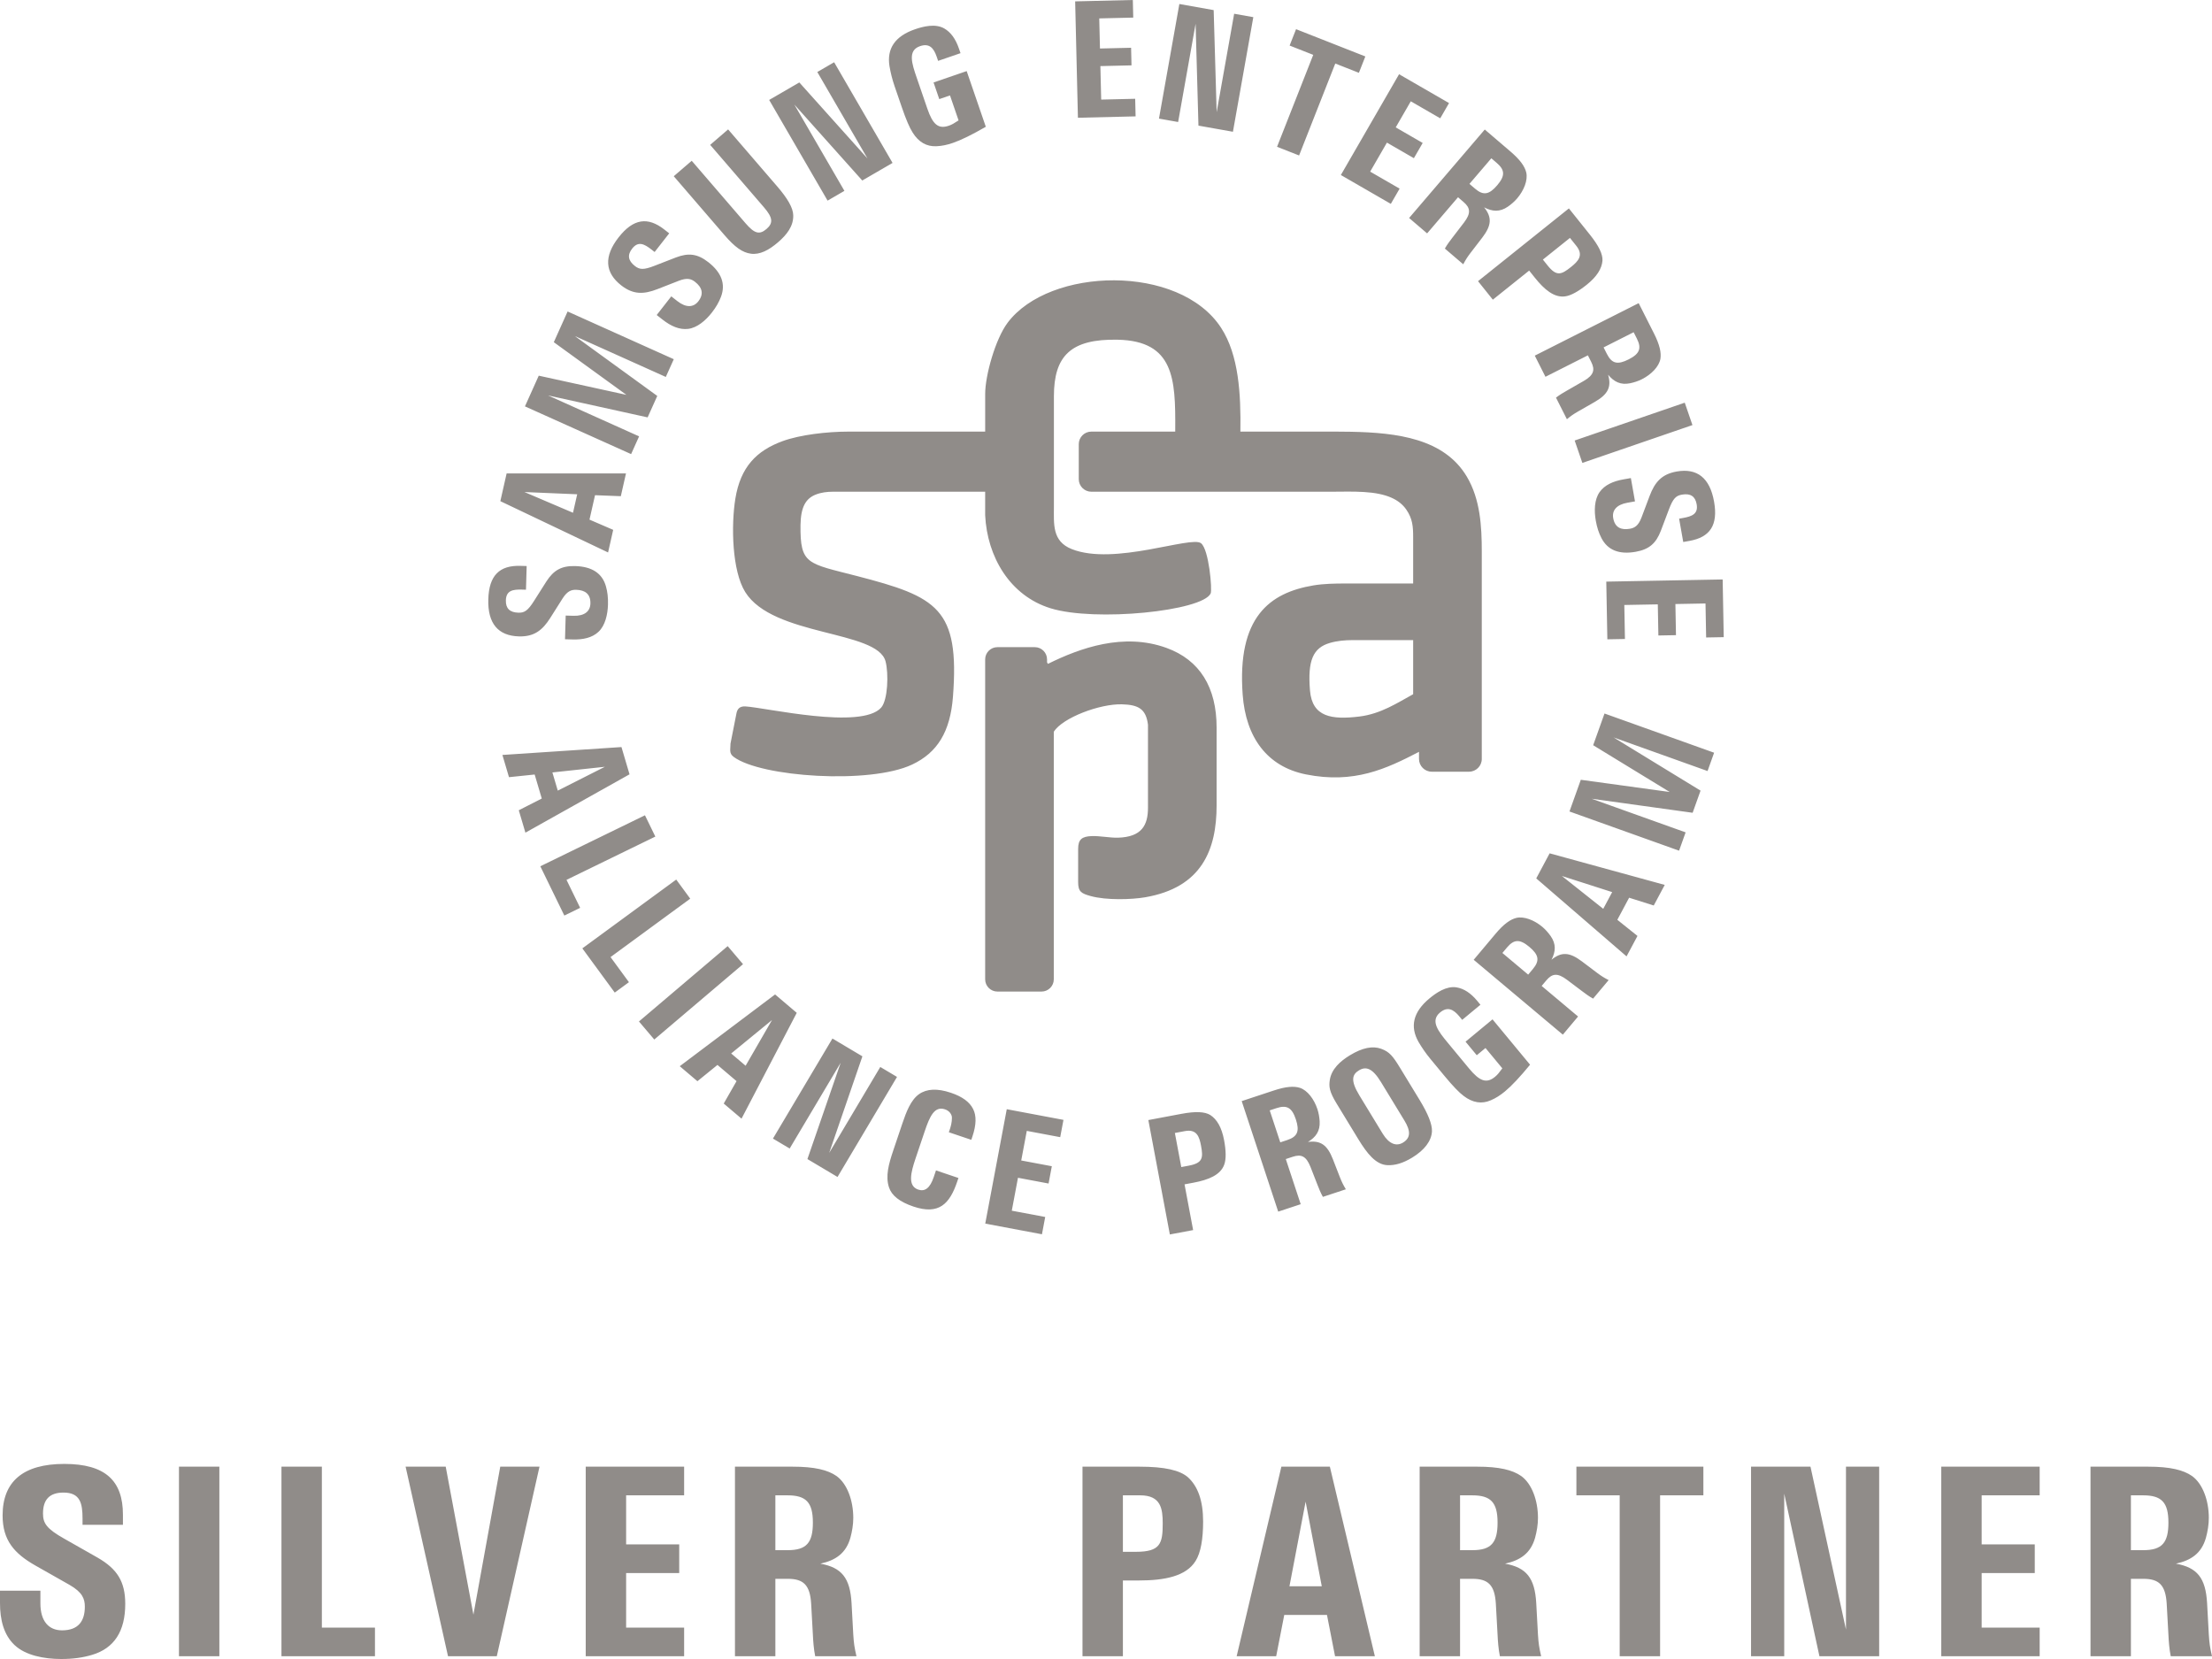 <?xml version="1.0" encoding="UTF-8"?>
<!DOCTYPE svg PUBLIC "-//W3C//DTD SVG 1.1//EN" "http://www.w3.org/Graphics/SVG/1.1/DTD/svg11.dtd">
<!-- Creator: CorelDRAW 2020 (64-Bit) -->
<svg xmlns="http://www.w3.org/2000/svg" xml:space="preserve" width="100%" height="100%" version="1.1" style="shape-rendering:geometricPrecision; text-rendering:geometricPrecision; image-rendering:optimizeQuality; fill-rule:evenodd; clip-rule:evenodd"
viewBox="0 0 79999.9 60000.1"
 xmlns:xlink="http://www.w3.org/1999/xlink"
 xmlns:xodm="http://www.corel.com/coreldraw/odm/2003">
 <defs>
  <style type="text/css">
   <![CDATA[
    .fil0 {fill:#908C89;fill-rule:nonzero}
   ]]>
  </style>
 </defs>
 <g id="Layer_x0020_1">
  <g id="_1619464275680">
   <path class="fil0" d="M20348.1 21641.4c173.1,-270.5 321.3,-315.2 492.6,-310.3 324.1,9.3 521.9,155.8 512.1,498.3 -8.1,281.4 -215,453 -612.6,441.6l-281.4 -8.1 -24.5 856.3 275.2 7.9c373.1,10.7 705.7,-59.3 938.4,-279.2 239.1,-225.7 330.1,-621 340.5,-981.9 7.2,-250.7 -17.5,-459.5 -73,-657 -133.3,-475.3 -505.8,-718.5 -1111.3,-735.9 -495.5,-14.2 -781.8,148.9 -1044.5,557.7l-442.4 697.3c-230.9,366.8 -355.3,436.7 -569.4,430.6 -311.9,-9 -460.8,-154.1 -452.4,-447.7 10.2,-354.7 250.1,-396.8 586.6,-387.1l140.6 4 24.6 -856.3 -226.3 -6.5c-752.3,-21.6 -1136.1,340.8 -1161.1,1209.3 -25.1,874.7 353.9,1320.1 1106.3,1341.8 550.4,15.8 851,-220.4 1133.2,-665.3l448.8 -709.5zm30760.5 3465.8l0 -1956.5 -2194.8 0c-272.9,0 -551.5,25 -814.8,101.2 -608.2,176.1 -813,630.2 -721.3,1724.6 80,956.1 784.6,1059.1 1782.3,938 781.2,-94.9 1383.1,-498.5 1948.6,-807.3zm-14670.2 -13430.7c1514.9,-2024.7 6218.6,-2138 7725.1,180.5 641.2,986.7 716.9,2399.6 696.7,3752.5l2880.7 0c371.8,0 742.9,-1.5 1114.8,5.7 1669.2,32.3 3375.3,244.1 4195.4,1624.9 485.6,817.7 539.5,1798.6 539.5,2708.5l0 6894.6 0 605.7c0,253.4 -207.3,460.7 -460.7,460.7l-1348.9 0c-253.4,0 -460.8,-207.3 -460.8,-460.7l0 -257.7c-1183.7,614.4 -2347.6,1165 -4089.7,816.1 -1409.1,-282.3 -2173.8,-1343.6 -2287.3,-2881.4 -207.1,-2807.3 974.7,-3688.7 2557.1,-3953.8 377.1,-63.2 794.6,-69.3 1163,-69.3l2445.3 0 0 -1682.2c0,-374.2 -21.2,-661.3 -245.9,-987.9 -256.1,-372.2 -718.9,-589.1 -1533.2,-638.8 -411.9,-25.2 -765.5,-10.4 -1168.9,-10.4l-8692.1 0c-249.4,0 -453.4,-204.1 -453.4,-453.5l0 -1267.1c0,-249.4 204,-453.4 453.4,-453.4l3034.9 0 0.7 -97.3c11.4,-1808.7 -46.2,-3180.1 -2074.5,-3225.7 -1713.5,-38.6 -2313.6,595.8 -2313.6,2043.6l0 3980.4c0,640.4 -70.5,1264.5 645.5,1548.1 1534.4,611.8 4316.8,-490.6 4675.2,-212 287.5,223.5 409.9,1685.2 348.4,1816.1 -298.7,636.2 -4175.5,1035.1 -5790.1,536.4 -1476.3,-455.9 -2291.9,-1868.5 -2365.1,-3363.6l0 -852 -5502.9 0c-211.5,0 -426.3,25.5 -624.3,103.4 -362,142.4 -540.2,449.5 -551.4,1096.7 -16,1445.1 246.1,1383.5 2046.7,1850.4 2895.4,750.9 3712,1166.6 3467,4363.4 -97.2,1269.1 -564.1,2023.2 -1476.4,2453.6 -1528.1,721.1 -5471.4,454.3 -6452.8,-276.3 -177.5,-132.2 -116.4,-258.6 -116.4,-482.9l211.9 -1074.6c28.8,-172.2 114.8,-281.8 330.1,-268.9 737,44 4191.7,852.4 4907.2,42.8 240.8,-272.4 275.5,-1231.1 157.6,-1674.1 -301.4,-1133 -4066.1,-888.5 -5074.6,-2505.4 -479.8,-769.2 -513.4,-2415.6 -356.1,-3380.6 186.2,-1142.8 766.3,-1732.8 1705.2,-2076.3 629.3,-230.3 1603.7,-345.2 2395.2,-345.2l4934 0 0 -1360.6c0,-675.9 371.1,-1987.7 808.5,-2572.4zm1673.4 14786.7l0 8955.7c0,243.2 -199,442.2 -442.1,442.2l-1597.6 0c-243.3,0 -442.2,-199 -442.2,-442.2l0 -2997.4 0 -5576.4 0 -2997.4c0,-243.2 198.9,-442.3 442.2,-442.3l1353.8 0c243.3,0 442.3,199.1 442.3,442.3l0 108.5c9.8,15.4 20.4,33 32,53.4 1166.4,-576.9 2736.6,-1139 4286.1,-577.8 1206.9,437 1814.3,1427 1814.3,2885.6l0 2810c0,1598.6 -531.9,2975.1 -2592.6,3325.3 -476.1,81 -1391.4,112.5 -1961.8,-45.6 -338.8,-93.9 -453.6,-155.3 -453.6,-505.1l0 -1199.1c0,-343.3 134.8,-452.3 492,-464.7 294.5,-10.2 662.6,65.8 945.2,58.1 869.1,-23.8 1088.8,-457.2 1088.8,-1087.3l0 -2997.4c-70.9,-566.3 -336.6,-723.1 -942.5,-739.2 -802.3,-21.4 -2141.2,483.7 -2464.3,990.8zm-18774.8 1548.2l257 868.4 -831.5 424.7 239.7 809.7 3765.8 -2110 -291.7 -985.7 -4305.9 285.2 237.9 803.9 928.7 -96.2zm835.9 582.2l-194.5 -657.2 1898.6 -204.5 -1704.1 861.7zm3153.1 892.2l-3784.5 1844 868.4 1782.3 572.1 -278.8 -493.2 -1012.1 3212.4 -1565.3 -375.2 -770.1zm1130.9 2324.7l-3395.6 2488.5 1172 1599.1 513.3 -376.2 -665.5 -908.1 2882.2 -2112.4 -506.4 -690.9zm2415.4 3060l-554.4 -653 -3209.1 2724.9 554.5 653 3209 -2724.9zm-924.2 3643.9l690.3 586.1 -463.5 810.5 643.7 546.6 1997.1 -3826.9 -783.5 -665.3 -3447.8 2595.1 639 542.6 724.7 -588.7zm1018.2 29.8l-522.4 -443.6 1477.1 -1210.2 -954.7 1653.8zm4223.8 -340.5l-1083.4 -644.1 -2151.5 3618.5 604.8 359.6 1845 -3103.1 -1203.3 3484.6 1088.7 647.4 2151.5 -3618.6 -604.9 -359.6 -1848.1 3108.3 1201.2 -3493zm2661.2 4125.6l-82 243.5c-134.9,400.2 -321.1,531.1 -558.9,450.9 -394.2,-132.9 -268.8,-620.1 -96.7,-1130.3l330.3 -979.9c183.7,-545.1 355.3,-919.9 732.2,-792.9 127.5,43.1 208.5,128.5 243,237 21,71.6 2.9,278.6 -53.8,446.7l-48.8 145 811.7 273.7 41.1 -121.8c140.7,-417.5 149.6,-750.3 24.6,-992.6 -126.8,-255.8 -391.2,-448.3 -802.9,-587.1 -492.9,-166.1 -874.1,-146.1 -1153.4,50.3 -296.8,209.9 -460.8,638.9 -603.5,1062.2l-328.4 974.2c-166.1,492.8 -287.6,929.7 -153.5,1336.5 95.8,290.6 379.4,521.8 883.9,691.8 921.9,310.8 1310.3,-94.2 1584,-906l42.9 -127.5 -811.8 -273.7zm4610.4 -1827.7l-2050.6 -385.6 -778 4137.4 2050.7 385.6 117.6 -625.5 -1208.8 -227.2 224 -1190.7 1106.4 208.1 117.7 -625.5 -1106.6 -208 201.3 -1070.4 1208.7 227.3 117.6 -625.5zm4689.8 3986.1l-310.9 -1653.7 330.7 -62.2c535.2,-100.7 969.3,-275.7 1104.4,-649.8 74.3,-200.7 65.9,-510.5 -5.4,-889.3 -84.8,-451 -253,-749.4 -500.7,-908.2 -196.7,-118.7 -524.1,-138.1 -1047.3,-39.7l-1190.6 223.9 777.9 4137.3 841.9 -158.3zm-660.3 -3511.9l360.8 -67.9c432.9,-81.4 524.4,206.5 584.4,525.3 82.5,438.9 68.3,628.3 -442.8,724.5l-270.6 50.8 -231.8 -1232.7zm4550.9 2575.8l-539.3 -1632.7 249.8 -82.5c313.8,-103.6 489.6,-20 643.4,367.4l251.7 645.1c49.9,131.7 117.2,296.3 196.2,437.8l830.8 -274.4c-102,-172.5 -140.5,-250.1 -213.6,-432.1l-255.5 -656.7c-203.8,-519.1 -445.1,-684.2 -902,-623.5 284.9,-171.5 444.2,-391.7 423.9,-745.8 -9.3,-145.2 -34.1,-298.1 -80.1,-437.5 -120.9,-366.1 -360,-680.2 -628.7,-771.9 -216.6,-70.2 -506.9,-51.6 -948.4,94.2l-1162 383.9 1320.4 3997.4 813.4 -268.7zm-1120.8 -3393.2l244 -80.6c371.8,-122.8 559.2,-23.6 701.3,406.3 140.1,424.2 64.1,623.3 -313.6,748.1l-249.8 82.5 -381.9 -1156.3zm3203 1039.6c315.1,517.3 634.8,924.5 1053.6,941.7 272.9,12.8 565.1,-72 894.4,-272.6 449.4,-273.7 699.1,-604.9 716.7,-952.4 8.8,-256.1 -140.6,-630.8 -446.2,-1132.5l-703.5 -1154.9c-264.2,-433.8 -386.9,-588.2 -689.9,-697.5 -303,-109.2 -670.8,-42.7 -1130.7,237.4 -350.1,213.2 -664.1,497.7 -724.5,892.6 -37.2,244.8 -13.9,424.1 243.9,847.4l786.2 1290.8zm884.4 -194.8l-846.7 -1390.1c-340.6,-559.1 -242.2,-762.3 -12.3,-902.4 250.9,-152.8 487.4,-82 796.2,425l846.7 1390c229.1,376.3 230.8,626.1 -51.4,797.9 -235.1,143.3 -503.3,55.8 -732.5,-320.4zm3533.7 -4665l-113.1 -136.7c-234.1,-282.8 -483.5,-449.7 -757.5,-492.9 -364.2,-56.2 -731.7,200.4 -972.1,399.4 -593.9,491.5 -713.2,1019.1 -396.2,1574.9 116.1,197.9 257.2,406.7 428.9,614.1l514.9 622.2c296.5,358.3 526.1,597.2 688.6,716.9 324.3,247.9 654,300.7 980.4,157.6 176.5,-74.6 342.9,-180.6 512.6,-321 240.5,-199 544.7,-522.3 908.2,-966.1l-1357.7 -1640.4 -975.8 807.6 405.7 490.2 315.9 -261.4 608.6 735.3c-119.6,162.6 -169.2,227.4 -263.5,305.5 -311.1,257.5 -562.2,155.6 -940.7,-301.7l-760.7 -919.2c-343.4,-414.8 -654.7,-800.5 -287,-1104.8 268.7,-222.4 480.7,-119.8 695.3,139.5l105.3 127.2 659.9 -546.2zm3530.6 425.2l-1316.8 -1105.7 169.1 -201.5c212.5,-253 406.1,-274.2 740.5,-25.4l553.2 416.5c111.6,85.8 255.4,190.5 396.9,269.4l562.7 -670.1c-177.5,-93.2 -251,-138.8 -408.8,-255.4l-562.5 -424.4c-446.1,-334.6 -738.3,-348.2 -1095.1,-56.5 152.3,-295.6 172.2,-566.6 -31.2,-857.2 -84.2,-118.7 -185.7,-235.8 -298.1,-330.2 -295.2,-247.9 -663.7,-389.5 -940.5,-326.3 -221.2,54.1 -458.4,222.4 -757.4,578.5l-786.9 937.2 3224 2707.1 550.9 -656zm-2736.7 -2297.9l165.2 -196.8c251.9,-299.9 463.4,-314 810.2,-22.8 342.1,287.2 382,496.5 126.3,801.1l-169.2 201.5 -932.5 -783zm4156.6 -1199.7l426.8 -798.8 890.3 281.4 397.9 -744.7 -4162.9 -1142 -484.4 906.7 3266.1 2820.4 395 -739.4 -728.8 -583.6zm-186.4 -1001.5l-322.9 604.4 -1495.4 -1187.5 1818.3 583.1zm-1134.3 -4062.6l-410.1 1146.6 3964 1417.7 236.9 -662.6 -3399.3 -1215.8 3652.8 507.2 286.4 -800.9 -3145.8 -1924.4 3399.3 1215.7 237 -662.6 -3964 -1417.7 -410.1 1146.6 2767.7 1691.7 -3214.8 -441.5zm-35852.3 -9409l200.1 -883.2 933 35.7 186.6 -823.5 -4316.7 0.7 -227.1 1002.6 3896.1 1855.2 185.3 -817.6 -857.3 -369.9zm-444.9 -916.4l-151.4 668.4 -1756.4 -749.3 1907.8 80.9zm-1390.1 -4289.7l-499.3 1110.6 3839.7 1726.1 288.5 -641.8 -3292.8 -1480.2 3601.4 793.8 348.7 -775.8 -2984.2 -2166.7 3292.8 1480.2 288.6 -641.8 -3839.8 -1726.1 -499.3 1110.7 2625.6 1904.8 -3169.9 -693.8zm5072.3 -3434.5c299.7,-115.3 445.6,-63.5 580.6,42.1 255.6,199.6 328,434.9 117,704.8 -173.3,221.9 -441.6,237.4 -755,-7.5l-221.9 -173.3 -527.4 675 217 169.5c294.1,229.8 603.5,370.6 921.2,331.6 326.4,-40.1 634,-304.5 856.3,-589 154.4,-197.7 258.4,-380.5 330.8,-572.4 174.4,-461.7 18.5,-878.5 -458.8,-1251.4 -390.5,-305.2 -717.8,-343.5 -1171.7,-170.1l-769.7 299.3c-403.4,158.5 -545.1,141.1 -713.8,9.2 -245.9,-192.2 -279.8,-397.2 -98.9,-628.7 218.5,-279.6 436.7,-171.3 701.9,36l110.8 86.6 527.5 -675 -178.5 -139.4c-593,-463.4 -1116.9,-399.1 -1651.9,285.6 -538.7,689.5 -497.6,1272.9 95.4,1736.3 434,339 816.1,327 1307.1,136l782 -305.2zm459.6 -4337.6l-649.1 559.1 1829.1 2123.3c383.4,445.1 655.3,638.8 964.7,679.2 318,41.1 642.8,-125.6 976.6,-413.2 315.3,-271.5 564,-582.8 550.4,-982.9 -6.6,-260.9 -202.5,-600.9 -574,-1032l-1781 -2067.7 -649.1 559.1 1944.9 2257.8c319.4,370.8 343.8,567.9 93.5,783.6 -259.7,223.6 -441.7,162.4 -761.1,-208.5l-1944.9 -2257.8zm3891.6 -2832.4l-1090.3 632.5 2112.7 3641.4 608.6 -353.2 -1811.7 -3122.6 2457.5 2748 1095.5 -635.7 -2112.7 -3641.3 -608.7 353.2 1814.9 3127.9 -2465.8 -2750.2zm5830.2 -1059.2l-57.7 -167.9c-119.3,-347.2 -293.8,-591.3 -535,-728.4 -321,-180.9 -755.4,-70.4 -1050.5,31 -729.1,250.6 -1026.8,702.3 -926.1,1334.1 38.8,226.1 97.2,471.3 184.7,725.9l262.5 763.8c151.1,439.8 281.7,744.4 391.6,913.7 216.1,346.3 505.9,511.9 861.8,493.2 191.5,-7.6 384.6,-48.1 593,-119.7 295.1,-101.5 693.8,-296.7 1190.4,-583.8l-692 -2013.8 -1197.9 411.6 206.8 601.9 387.7 -133.3 310.2 902.8c-169.2,109.9 -238.5,153.1 -354.2,192.9 -381.9,131.2 -581,-52.7 -773.9,-614l-387.8 -1128.5c-175,-509.2 -330.3,-979.9 121.1,-1135 329.8,-113.3 492,57.4 601.4,375.6l53.7 156.3 810.2 -278.4zm6231.9 -1922.9l-2086 49.7 100.3 4208.7 2086 -49.8 -15.2 -636.1 -1229.5 29.3 -28.9 -1211.3 1125.5 -26.8 -15.1 -636.2 -1125.6 26.8 -25.9 -1088.8 1229.5 -29.3 -15.1 -636.2zm2923.8 365.5l-1241 -220.7 -737.2 4144.8 692.8 123.2 632.2 -3554.4 102.8 3685.1 1247 221.8 737.2 -4144.8 -692.8 -123.2 -633.2 3560.4 -107.8 -3692.2zm2979.7 689.9l-233 592.2 854.1 336.1 -1308.7 3325.2 797.1 313.8 1308.7 -3325.3 854.1 336.2 233 -592.2 -2505.3 -986zm5532.2 2672.5l-1806.9 -1043.5 -2105.3 3645.5 1806.9 1043.5 318.2 -551 -1065 -615.1 605.9 -1049.2 975 563.1 318.2 -551.1 -974.9 -563.1 544.6 -943.1 1065.1 615.1 318.2 -551.1zm-792.6 4713l1117.5 -1306.7 200 171c251.1,214.8 270.6,408.6 18.7,740.7l-421.6 549.3c-86.8,110.9 -192.8,253.7 -272.9,394.5l664.9 568.8c94.8,-176.7 141.1,-249.7 259,-406.5l429.6 -558.6c338.6,-443.1 354.9,-735.1 66.5,-1094.5 294.1,154.9 565,177.2 857.4,-23.5 119.5,-83.1 237.4,-183.5 332.9,-295 250.5,-293 395.5,-660.2 334.8,-937.6 -52,-221.6 -218.2,-460.3 -571.6,-762.6l-930 -795.4 -2736.3 3199.3 651.1 556.8zm2322.6 -2715.7l195.3 167.1c297.6,254.5 309.8,466.2 15.4,810.3 -290.3,339.5 -500,377.5 -802.2,119l-199.9 -171 791.4 -925.4zm54.3 5112.8l1313.5 -1051.7 210.3 262.7c340.4,425.1 698.9,725.9 1092.6,669.4 212.1,-28.8 481.5,-181.8 782.5,-422.7 358.2,-286.9 542.5,-575.6 566.3,-868.9 12.3,-229.4 -124.5,-527.5 -457.2,-943.1l-757.3 -945.7 -3286.2 2631.3 535.5 668.7zm2789.4 -2233.5l229.5 286.6c275.3,343.9 64.3,559.9 -188.9,762.6 -348.7,279.3 -522.6,355.8 -847.7,-50.2l-172.1 -215 979.2 -784zm-886.2 5022.5l1534.7 -775.4 118.7 234.8c149,294.9 92.3,481.3 -268,690.7l-600.6 344.6c-122.9,68.9 -275.8,159.9 -404,258.9l394.7 781c155.4,-126.5 226.3,-176.1 395.5,-275.3l611.6 -350.1c483.2,-278.5 610.7,-541.7 482.9,-984.4 211.9,256.3 453.2,381.2 800.4,308.5 142.2,-30.6 289.8,-77.8 420.8,-144 344.1,-173.9 619.3,-456.8 670.2,-736.2 37.3,-224.5 -24.1,-508.9 -233.8,-924l-551.9 -1092.2 -3757.5 1898.5 386.3 764.6zm3189.5 -1611.5l115.9 229.3c176.6,349.5 106.3,549.6 -297.8,753.8 -398.7,201.4 -606.9,155.8 -786.3,-199.2l-118.6 -234.8 1086.8 -549.1zm2126.6 3358.1l-278.4 -810.1 -3981.3 1368.2 278.4 810.1 3981.3 -1368.2zm-1843.8 3346.1c-114.8,300 -250.8,373.7 -419.5,403.6 -319.4,56.5 -542.8,-46.9 -602.4,-384.4 -49.1,-277.1 118.9,-487 510.5,-556.4l277.2 -49 -149.3 -843.5 -271.1 48c-367.5,65 -679.1,200.9 -862.5,463.3 -188.5,269.4 -197.6,675 -134.7,1030.5 43.8,247 110.1,446.5 204.4,628.7 226.8,438.4 640.8,601.2 1237.3,495.7 488.1,-86.3 735.4,-304.1 910,-757.6l292.1 -772.4c151.9,-406 259.6,-499.6 470.5,-536.9 307.3,-54.4 482.4,57.6 533.6,346.8 61.8,349.4 -164.6,439.3 -496,497.9l-138.6 24.5 149.2 843.5 222.9 -39.4c741.2,-131.1 1043.7,-563.7 892.3,-1419.3 -152.4,-861.6 -613.7,-1221.2 -1354.8,-1090.1 -542.3,96 -788.9,388.1 -975.2,880.9l-295.9 785.6zm2975.2 4323.6l-38.8 -2086.3 -4209.1 78.3 38.7 2086.2 636.3 -11.8 -22.8 -1229.7 1211.3 -22.5 20.9 1125.7 636.3 -11.9 -20.9 -1125.7 1088.9 -20.2 22.9 1229.7 636.3 -11.8z"/>
   <path class="fil0" d="M2515.1 57319.3c469.6,269.1 553.1,508.2 553.1,787.3 0,528.1 -240,857 -824.4,857 -480.1,0 -782.8,-328.9 -782.8,-976.6l0 -458.4 -1461 0 0 448.4c0,607.9 135.6,1146 521.7,1514.7 396.6,378.7 1075,508.4 1690.8,508.4 427.9,0 782.7,-50 1116.7,-149.6 803.6,-239.2 1200.2,-857 1200.2,-1843.6 0,-807.2 -292.3,-1265.6 -1001.9,-1674.1l-1210.7 -687.6c-636.6,-358.8 -761.8,-558.1 -761.8,-906.9 0,-508.2 240,-757.3 740.9,-757.3 605.4,0 688.8,388.6 688.8,936.7l0 229.2 1461.1 0 0 -368.7c0,-1225.7 -636.5,-1833.7 -2118.5,-1833.7 -1492.4,0 -2233.5,637.9 -2233.5,1863.6 0,896.9 417.6,1375.2 1189.8,1813.6l1231.5 697.6zm5418.5 -4275.1l-1461.1 0 0 6856.1 1461.1 0 0 -6856.1zm2245.7 0l0 6856.1 3381.6 0 0 -1036.4 -1920.3 0 0 -5819.7 -1461.3 0zm5940.5 0l-1450.7 0 1534.2 6856.1 1763.8 0 1544.5 -6856.1 -1419.3 0 -970.6 5351.4 -1001.9 -5351.4zm8622.5 0l-3559 0 0 6856.1 3559 0 0 -1036.4 -2097.7 0 0 -1973.1 1920.3 0 0 -1036.4 -1920.3 0 0 -1773.8 2097.7 0 0 -1036.4zm3299.9 6856.1l0 -2800.2 448.8 0c563.6,0 803.6,219.2 845.4,896.8l62.5 1126.1c10.5,229.2 31.3,518.2 83.6,777.3l1492.4 0c-73.1,-318.9 -94,-458.4 -114.8,-777.3l-62.6 -1146c-52.2,-906.8 -354.9,-1285.5 -1127.2,-1425 553.1,-119.6 928.8,-378.7 1085.4,-936.7 62.6,-229.2 104.4,-478.4 104.4,-717.5 0,-627.8 -219.2,-1235.7 -605.3,-1514.7 -313.2,-219.3 -793.3,-338.9 -1586.4,-338.9l-2087.4 0 0 6856.1 1461.2 0zm0 -5819.7l438.3 0c668,0 918.4,249.2 918.4,986.6 0,727.4 -229.6,996.5 -907.9,996.5l-448.8 0 0 -1983.1zm12568.8 5819.7l0 -2740.4 574 0c928.9,0 1711.6,-149.5 2056.1,-707.6 187.8,-298.9 271.3,-797.2 271.3,-1425 0,-747.4 -187.9,-1275.5 -553.2,-1604.4 -292.3,-249.1 -835,-378.7 -1743,-378.7l-2066.4 0 0 6856.1 1461.2 0zm0 -5819.7l626.2 0c751.4,0 814,488.3 814,1016.5 0,727.4 -83.5,1026.4 -970.6,1026.4l-469.6 0 0 -2042.9zm5835.9 4324.9l1544.7 0 292.3 1494.8 1440.2 0 -1628 -6856.1 -1753.5 0 -1617.6 6856.1 1429.7 0 292.2 -1494.8zm1356.8 -1036.4l-1168.9 0 584.5 -3059.3 584.4 3059.3zm5001.1 2531.2l0 -2800.2 448.8 0c563.6,0 803.7,219.2 845.5,896.8l62.5 1126.1c10.5,229.2 31.3,518.2 83.6,777.3l1492.4 0c-73.1,-318.9 -94,-458.4 -114.8,-777.3l-62.7 -1146c-52.1,-906.8 -354.8,-1285.5 -1127.2,-1425 553.2,-119.6 928.9,-378.7 1085.5,-936.7 62.6,-229.2 104.4,-478.4 104.4,-717.5 0,-627.8 -219.2,-1235.7 -605.4,-1514.7 -313.1,-219.3 -793.2,-338.9 -1586.3,-338.9l-2087.5 0 0 6856.1 1461.2 0zm0 -5819.7l438.3 0c668.1,0 918.5,249.2 918.5,986.6 0,727.4 -229.6,996.5 -908,996.5l-448.8 0 0 -1983.1zm4207.9 -1036.4l0 1036.4 1565.5 0 0 5819.7 1461.2 0 0 -5819.7 1565.5 0 0 -1036.4 -4592.2 0zm8466 0l-2150 0 0 6856.1 1200.3 0 0 -5879.5 1273.2 5879.5 2160.4 0 0 -6856.1 -1200.2 0 0 5889.5 -1283.7 -5889.5zm8288.6 0l-3558.9 0 0 6856.1 3558.9 0 0 -1036.4 -2097.7 0 0 -1973.1 1920.3 0 0 -1036.4 -1920.3 0 0 -1773.8 2097.7 0 0 -1036.4zm3299.9 6856.1l0 -2800.2 448.8 0c563.5,0 803.6,219.2 845.4,896.8l62.5 1126.1c10.5,229.2 31.3,518.2 83.6,777.3l1492.4 0c-73.1,-318.9 -94,-458.4 -114.8,-777.3l-62.7 -1146c-52.1,-906.8 -354.8,-1285.5 -1127.2,-1425 553.2,-119.6 928.9,-378.7 1085.5,-936.7 62.6,-229.2 104.4,-478.4 104.4,-717.5 0,-627.8 -219.2,-1235.7 -605.4,-1514.7 -313.1,-219.3 -793.2,-338.9 -1586.3,-338.9l-2087.4 0 0 6856.1 1461.2 0zm0 -5819.7l438.3 0c668,0 918.4,249.2 918.4,986.6 0,727.4 -229.6,996.5 -907.9,996.5l-448.8 0 0 -1983.1z"/>
  </g>
 </g>
</svg>
